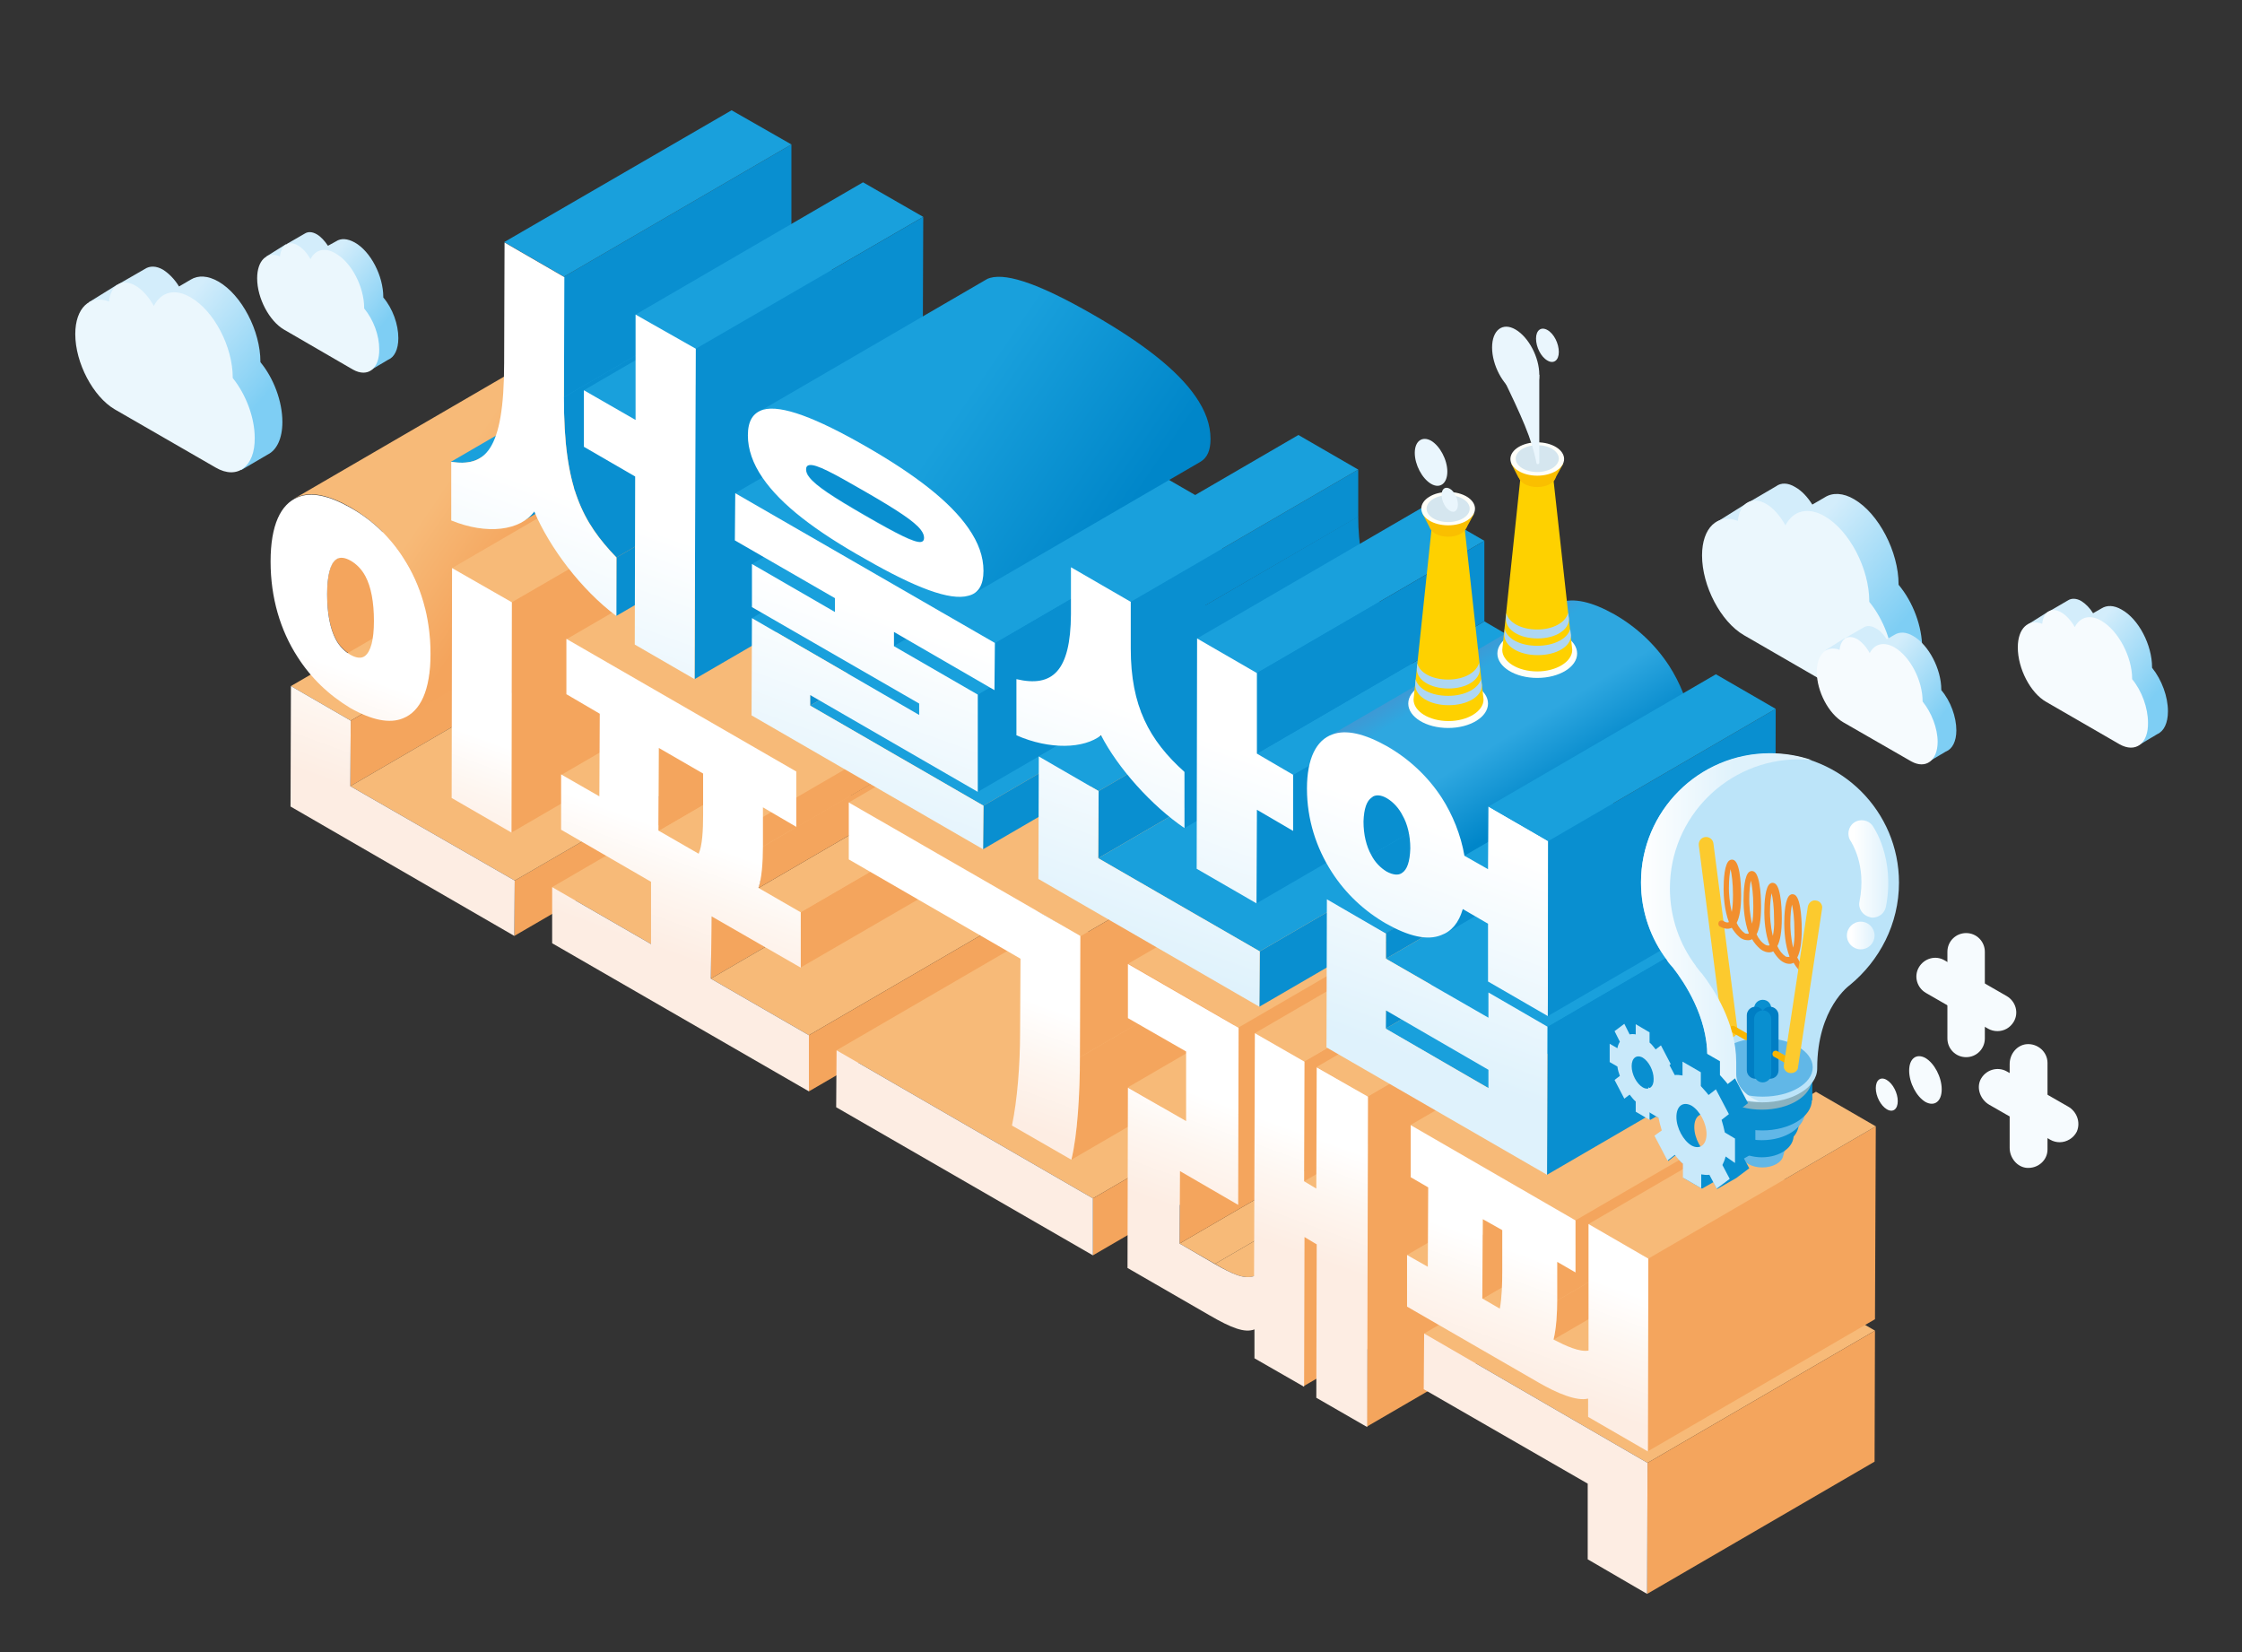 <?xml version="1.0" encoding="utf-8"?>
<!-- Generator: Adobe Illustrator 19.0.0, SVG Export Plug-In . SVG Version: 6.00 Build 0)  -->
<svg version="1.1" id="Layer_1" xmlns="http://www.w3.org/2000/svg" xmlns:xlink="http://www.w3.org/1999/xlink" x="0px" y="0px"
	 viewBox="0 0 551 406" style="enable-background:new 0 0 551 406;" xml:space="preserve">
<rect x="0" y="0" width="551" height="406" fill="#333333" stroke="none"/>
<style type="text/css">
	.st0{fill:url(#SVGID_1_);}
	.st1{fill:#EBF7FD;}
	.st2{fill:url(#SVGID_2_);}
	.st3{fill:url(#SVGID_3_);}
	.st4{fill:#F6FBFE;}
	.st5{fill:url(#SVGID_4_);}
	.st6{fill:url(#SVGID_5_);}
	.st7{fill:#F4A55D;}
	.st8{fill:#F7BA78;}
	.st9{fill:url(#SVGID_6_);}
	.st10{fill:url(#SVGID_7_);}
	.st11{fill:url(#SVGID_8_);}
	.st12{fill:url(#SVGID_9_);}
	.st13{fill:url(#SVGID_10_);}
	.st14{fill:url(#SVGID_11_);}
	.st15{fill:url(#SVGID_12_);}
	.st16{fill:url(#SVGID_13_);}
	.st17{fill:url(#SVGID_14_);}
	.st18{fill:url(#SVGID_15_);}
	.st19{fill:#19A0DC;}
	.st20{fill:#098FD0;}
	.st21{fill:url(#SVGID_16_);}
	.st22{fill:url(#SVGID_17_);}
	.st23{fill:url(#SVGID_18_);}
	.st24{fill:url(#SVGID_19_);}
	.st25{fill:url(#SVGID_20_);}
	.st26{fill:url(#SVGID_21_);}
	.st27{fill:url(#SVGID_22_);}
	.st28{fill:url(#SVGID_23_);}
	.st29{fill:url(#SVGID_24_);}
	.st30{fill:url(#SVGID_25_);}
	.st31{fill:url(#SVGID_26_);}
	.st32{fill:#61B7E7;}
	.st33{fill:#8AB2C0;}
	.st34{fill:#FCCA2E;}
	.st35{fill:#BCE4F9;}
	.st36{fill:none;}
	.st37{fill:#F28F2E;}
	.st38{fill:#F8B500;}
	.st39{fill:#007EC4;}
	.st40{fill:url(#SVGID_27_);}
	.st41{fill:url(#SVGID_28_);}
	.st42{fill:url(#SVGID_29_);}
	.st43{fill:#C9E9FA;}
	.st44{fill:#FFFFF9;}
	.st45{fill:#FED100;}
	.st46{fill:#AED7F3;}
	.st47{fill:#FABF00;}
	.st48{fill:#D5E6EF;}
	.st49{fill:#EAF6FD;}
</style>
<g>
	<g>
		<g>
			<linearGradient id="SVGID_1_" gradientUnits="userSpaceOnUse" x1="35.129" y1="75.001" x2="71.211" y2="106.131">
				<stop  offset="0.153" style="stop-color:#D3EDFB"/>
				<stop  offset="0.784" style="stop-color:#7ECEF4"/>
			</linearGradient>
			<path class="st0" d="M69.4,103.7c0-5-2.1-10.7-5.4-14.7v-0.1c0-7.6-4.6-16.4-10.3-19.7c-2.6-1.5-5-1.6-6.8-0.5l0,0L44,70.4
				c-1.1-1.8-2.5-3.2-3.9-4.1c-1.7-1-3.3-1-4.5-0.2l0,0L29,69.9l0.2,0.2c-0.1,0-0.2,0.1-0.3,0.1l0-0.3l-7.1,4.4l2.4,2.5l1.2-0.6
				c-0.1,0.6-0.1,1.2-0.1,1.8c0,7.1,4.3,15.4,9.7,18.5L59.7,111c0.1,0.1,0.3,0.1,0.4,0.2l-1.3,0.6l0.5,3.7l6.5-3.8l0,0
				C68,110.6,69.4,107.8,69.4,103.7z"/>
			<path class="st1" d="M53,114.9l-24.8-14.3c-5.3-3.1-9.7-11.4-9.7-18.5c0-6.4,3.6-9.8,8.3-8c0.4-4.1,3.2-5.8,6.5-3.9
				c1.7,1,3.3,2.8,4.5,5c1.8-3.5,5.2-4.4,9.1-2.1c5.7,3.3,10.3,12.1,10.3,19.7v0.1c3.3,4.1,5.4,9.8,5.4,14.7
				C62.7,114.7,58.3,118,53,114.9"/>
		</g>
		<g>
			<linearGradient id="SVGID_2_" gradientUnits="userSpaceOnUse" x1="74.549" y1="63.567" x2="99.135" y2="84.778">
				<stop  offset="0.153" style="stop-color:#D3EDFB"/>
				<stop  offset="0.784" style="stop-color:#7ECEF4"/>
			</linearGradient>
			<path class="st2" d="M97.9,83.1c0-3.4-1.4-7.3-3.7-10V73c0-5.2-3.1-11.2-7-13.4c-1.8-1-3.4-1.1-4.6-0.3l0,0l-2,1.1
				c-0.8-1.2-1.7-2.2-2.7-2.8c-1.2-0.7-2.2-0.7-3-0.2l0,0l-4.5,2.6l0.1,0.1c-0.1,0-0.1,0.1-0.2,0.1l0-0.2l-4.8,3l1.6,1.7l0.8-0.4
				c0,0.4-0.1,0.8-0.1,1.3c0,4.8,3,10.5,6.6,12.6l16.9,9.8c0.1,0.1,0.2,0.1,0.3,0.1l-0.9,0.4l0.3,2.5l4.4-2.6l0,0
				C96.9,87.8,97.9,85.9,97.9,83.1z"/>
			<path class="st1" d="M86.7,90.8L69.8,81c-3.6-2.1-6.6-7.7-6.6-12.6c0-4.4,2.4-6.7,5.6-5.4c0.3-2.8,2.2-4,4.4-2.7
				c1.2,0.7,2.3,1.9,3.1,3.4c1.2-2.4,3.6-3,6.2-1.4c3.9,2.2,7,8.2,7,13.4v0.1c2.3,2.8,3.7,6.6,3.7,10C93.3,90.6,90.4,92.9,86.7,90.8
				"/>
		</g>
	</g>
	<g>
		<g>
			<linearGradient id="SVGID_3_" gradientUnits="userSpaceOnUse" x1="508.001" y1="153.988" x2="534.133" y2="176.533">
				<stop  offset="0.153" style="stop-color:#D3EDFB"/>
				<stop  offset="0.794" style="stop-color:#7ECEF4"/>
			</linearGradient>
			<path class="st3" d="M532.8,174.8c0-3.6-1.5-7.7-3.9-10.7V164c0-5.5-3.3-11.9-7.5-14.2c-1.9-1.1-3.6-1.1-4.9-0.3l0,0l-2.1,1.2
				c-0.8-1.3-1.8-2.3-2.9-3c-1.2-0.7-2.4-0.7-3.2-0.2l0,0l-4.8,2.8l0.1,0.1c-0.1,0-0.2,0.1-0.2,0.1l0-0.2l-5.1,3.2l1.8,1.8l0.9-0.4
				c-0.1,0.4-0.1,0.9-0.1,1.3c0,5.1,3.1,11.2,7,13.4l18,10.4c0.1,0.1,0.2,0.1,0.3,0.1l-1,0.5l0.3,2.6l4.7-2.8l0,0
				C531.8,179.7,532.8,177.7,532.8,174.8z"/>
			<path class="st4" d="M520.9,182.9l-18-10.4c-3.9-2.2-7-8.2-7-13.4c0-4.7,2.6-7.1,6-5.8c0.3-3,2.3-4.2,4.7-2.8
				c1.2,0.7,2.4,2,3.3,3.6c1.3-2.5,3.8-3.2,6.6-1.5c4.1,2.4,7.5,8.8,7.5,14.2v0.1c2.4,2.9,3.9,7.1,3.9,10.7
				C528,182.8,524.8,185.1,520.9,182.9"/>
		</g>
		<g>
			<linearGradient id="SVGID_4_" gradientUnits="userSpaceOnUse" x1="435.969" y1="128.916" x2="474.262" y2="161.952">
				<stop  offset="0.153" style="stop-color:#D3EDFB"/>
				<stop  offset="0.784" style="stop-color:#7ECEF4"/>
			</linearGradient>
			<path class="st5" d="M472.4,159.3c0-5.3-2.2-11.3-5.8-15.6v-0.1c0-8-4.9-17.4-10.9-20.9c-2.7-1.6-5.3-1.7-7.2-0.5l0,0l-3.1,1.8
				c-1.2-1.9-2.6-3.4-4.2-4.3c-1.8-1.1-3.5-1.1-4.7-0.2l0,0l-7,4.1l0.2,0.2c-0.1,0-0.2,0.1-0.3,0.1l0-0.3l-7.5,4.7l2.6,2.7l1.3-0.6
				c-0.1,0.6-0.1,1.3-0.1,1.9c0,7.5,4.6,16.3,10.3,19.6l26.3,15.2c0.1,0.1,0.3,0.1,0.4,0.2l-1.4,0.7l0.5,3.9l6.9-4.1l0,0
				C470.8,166.7,472.4,163.7,472.4,159.3z"/>
			<path class="st1" d="M454.9,171.3l-26.3-15.2c-5.7-3.3-10.3-12.1-10.3-19.6c0-6.8,3.8-10.4,8.8-8.5c0.4-4.3,3.4-6.2,6.9-4.2
				c1.8,1,3.5,3,4.8,5.3c1.9-3.7,5.6-4.6,9.7-2.2c6,3.5,10.9,12.8,10.9,20.9v0.1c3.5,4.3,5.8,10.3,5.8,15.6
				C465.2,171.1,460.6,174.6,454.9,171.3"/>
		</g>
		<g>
			<linearGradient id="SVGID_5_" gradientUnits="userSpaceOnUse" x1="457.716" y1="160.238" x2="481.957" y2="181.151">
				<stop  offset="0.153" style="stop-color:#D3EDFB"/>
				<stop  offset="0.784" style="stop-color:#7ECEF4"/>
			</linearGradient>
			<path class="st6" d="M480.8,179.5c0-3.3-1.4-7.2-3.7-9.9v-0.1c0-5.1-3.1-11-6.9-13.2c-1.7-1-3.3-1.1-4.6-0.3l0,0l-1.9,1.1
				c-0.8-1.2-1.7-2.2-2.7-2.7c-1.2-0.7-2.2-0.7-3-0.2l0,0l-4.5,2.6l0.1,0.1c-0.1,0-0.1,0.1-0.2,0.1l0-0.2l-4.8,3l1.6,1.7l0.8-0.4
				c0,0.4-0.1,0.8-0.1,1.2c0,4.8,2.9,10.3,6.5,12.4l16.7,9.6c0.1,0.1,0.2,0.1,0.3,0.1l-0.9,0.4l0.3,2.5l4.4-2.6l0,0
				C479.8,184.1,480.8,182.2,480.8,179.5z"/>
			<path class="st4" d="M469.7,187.1l-16.7-9.6c-3.6-2.1-6.5-7.6-6.5-12.4c0-4.3,2.4-6.6,5.6-5.4c0.3-2.8,2.1-3.9,4.4-2.6
				c1.1,0.7,2.2,1.9,3,3.4c1.2-2.3,3.5-2.9,6.1-1.4c3.8,2.2,6.9,8.1,6.9,13.2v0.1c2.2,2.7,3.7,6.6,3.7,9.9
				C476.2,186.9,473.3,189.1,469.7,187.1"/>
		</g>
	</g>
	<g>
		<g>
			<g>
				<g>
					<path class="st7" d="M145.4,128.8l-55.9,32.5c-0.9,0.5-2.1,0.3-3.4-0.5c-1.4-0.8-2.7-2.1-3.6-3.8c-1.4-2.7-2.1-6.4-2.1-11.1
						c0-4.6,0.8-7.5,2.2-8.5l55.9-32.5c-1.4,1-2.2,3.9-2.2,8.5c0,4.7,0.7,8.4,2.1,11.1c0.9,1.7,2.2,3,3.6,3.8
						C143.3,129,144.5,129.3,145.4,128.8z"/>
					<path class="st8" d="M381.7,329.1l55.9-32.5c3.1,1.6,6.4,3.1,8.6,2.7l-55.9,32.5C388.1,332.2,384.9,330.8,381.7,329.1z"/>
					<g>
						<polygon class="st8" points="71.5,168.6 127.4,136.1 142.1,144.6 86.2,177.1 						"/>
						<polygon class="st7" points="86.2,177.1 142.1,144.6 142,160.7 86.1,193.2 						"/>
						<polygon class="st7" points="126.5,216.4 182.4,184 182.3,197.5 126.4,230 						"/>
						<polygon class="st8" points="86.1,193.2 142,160.7 182.4,184 126.5,216.4 						"/>
						<linearGradient id="SVGID_6_" gradientUnits="userSpaceOnUse" x1="81.319" y1="107.195" x2="126.689" y2="137.78">
							<stop  offset="0.546" style="stop-color:#F7BA78"/>
							<stop  offset="1" style="stop-color:#F4A45C"/>
						</linearGradient>
						<path class="st9" d="M72.2,122.6l55.9-32.5c0.3-0.2,0.6-0.3,1-0.5c3.3-1.4,7.7-0.4,13,2.6c5.3,3,9.7,7.2,13,12.4
							c4.2,6.5,6.6,14.5,6.6,23.5c0,8.2-2.1,13.2-5.7,15.3l-55.9,32.5c3.6-2.1,5.7-7.1,5.7-15.3c0-9-2.4-17-6.6-23.5
							c-3.3-5.1-7.7-9.3-13-12.4c-5.3-3-9.7-4-13-2.6C72.9,122.3,72.6,122.4,72.2,122.6z"/>
						<polygon class="st7" points="125.8,148 181.7,115.6 181.6,172.1 125.7,204.6 						"/>
						<polygon class="st8" points="111.1,139.6 167,107.1 181.7,115.6 125.8,148 						"/>
						<polygon class="st8" points="135.7,218 191.6,185.5 215.9,199.5 160,232 						"/>
						<polygon class="st8" points="138,190.4 193.9,157.9 203.2,163.3 147.3,195.8 						"/>
						<polygon class="st7" points="174.8,225.2 230.7,192.7 230.6,208 174.7,240.5 						"/>
						<polygon class="st8" points="174.7,240.5 230.6,208 254.7,221.9 198.8,254.4 						"/>
						<polygon class="st7" points="198.8,254.4 254.7,221.9 254.7,235.7 198.8,268.2 						"/>
						<polygon class="st7" points="162,183.9 217.9,151.4 217.8,171.7 161.9,204.2 						"/>
						<polygon class="st8" points="186.3,218.3 242.2,185.8 252.6,191.8 196.7,224.3 						"/>
						<polygon class="st7" points="196.7,224.3 252.6,191.8 252.6,205.4 196.7,237.8 						"/>
						<path class="st7" d="M187.4,208.1l55.9-32.5c0,4-0.3,7.9-1.1,10.2l-55.9,32.5C187.1,216.1,187.4,212.1,187.4,208.1z"/>
						<polygon class="st7" points="187.4,198.6 243.3,166.1 243.3,175.6 187.4,208.1 						"/>
						<polygon class="st7" points="195.7,189.8 251.6,157.3 251.6,170.8 195.7,203.3 						"/>
						<polygon class="st8" points="139.2,157.1 195.1,124.6 251.6,157.3 195.7,189.8 						"/>
						<polygon class="st8" points="205.6,258.1 261.5,225.6 324.5,262 268.6,294.5 						"/>
						<polygon class="st7" points="268.6,294.5 324.5,262 324.5,276 268.6,308.5 						"/>
						<path class="st7" d="M265.4,259.8l55.9-32.5c0,9-0.6,19.1-2.1,25.2l-55.9,32.5C264.8,279,265.4,268.8,265.4,259.8z"/>
						<polygon class="st8" points="208.6,197.2 264.5,164.7 321.4,197.6 265.5,230.1 						"/>
						<polygon class="st7" points="265.5,230.1 321.4,197.6 321.3,227.4 265.4,259.8 						"/>
						<polygon class="st8" points="289.9,305.6 345.8,273.1 354.5,278.1 298.6,310.6 						"/>
						<polygon class="st7" points="290,287.8 345.9,255.3 345.8,273.1 289.9,305.6 						"/>
						<path class="st8" d="M298.6,310.6l55.9-32.5c4.5,2.6,7.3,3.8,9.7,3l-55.9,32.5C305.8,314.4,303,313.2,298.6,310.6z"/>
						<polygon class="st8" points="277.2,267.2 333.1,234.7 347.3,243 291.4,275.5 						"/>
						<polygon class="st7" points="320.4,303.9 376.3,271.4 376.2,308.2 320.3,340.7 						"/>
						<polygon class="st8" points="320.5,290.3 376.4,257.8 379.4,259.5 323.5,292 						"/>
						<polygon class="st8" points="277.3,236.8 333.2,204.4 360.3,220 304.4,252.5 						"/>
						<polygon class="st7" points="304.4,252.5 360.3,220 360.2,263.6 304.3,296.1 						"/>
						<polygon class="st8" points="308.4,253.9 364.3,221.4 376.5,228.4 320.6,260.9 						"/>
						<polygon class="st7" points="320.6,260.9 376.5,228.4 376.4,257.8 320.5,290.3 						"/>
						<polygon class="st8" points="323.6,262.2 379.5,229.7 392.1,237 336.2,269.5 						"/>
						<polygon class="st7" points="336.2,269.5 392.1,237 391.8,318.1 335.9,350.6 						"/>
						<polygon class="st8" points="350,327.7 405.9,295.2 460.8,327 404.9,359.5 						"/>
						<polygon class="st7" points="404.9,359.5 460.8,327 460.7,359.2 404.8,391.7 						"/>
						<polygon class="st8" points="345.8,308.4 401.7,275.9 406.8,278.8 350.9,311.3 						"/>
						<polygon class="st8" points="364.4,319.1 420.3,286.7 424.7,289.1 368.7,321.6 						"/>
						<polygon class="st7" points="364.5,299.6 420.4,267.1 420.3,286.7 364.4,319.1 						"/>
						<path class="st7" d="M382.7,319.6l55.9-32.5c0,3.1-0.2,6.8-0.9,9.6l-55.9,32.5C382.4,326.4,382.7,322.6,382.7,319.6z"/>
						<polygon class="st7" points="382.7,310.1 438.6,277.6 438.6,287.1 382.7,319.6 						"/>
						<polygon class="st7" points="387.2,299.9 443.1,267.4 443,280.2 387.1,312.7 						"/>
						<polygon class="st8" points="346.6,276.5 402.5,244 443.1,267.4 387.2,299.9 						"/>
						<polygon class="st7" points="405.1,309.3 461,276.8 460.8,324.2 404.9,356.7 						"/>
						<polygon class="st8" points="390.4,300.8 446.3,268.3 461,276.8 405.1,309.3 						"/>
					</g>
					<polygon class="st8" points="161.9,204.2 217.8,171.7 227.7,177.4 171.8,209.9 					"/>
				</g>
				<g>
					<linearGradient id="SVGID_7_" gradientUnits="userSpaceOnUse" x1="126.785" y1="122.806" x2="98.022" y2="201.833">
						<stop  offset="0.584" style="stop-color:#FFFFFF"/>
						<stop  offset="0.761" style="stop-color:#FEF6F0"/>
						<stop  offset="0.962" style="stop-color:#FDEDE3"/>
					</linearGradient>
					<polygon class="st10" points="86.1,193.2 126.5,216.4 126.4,230 71.4,198.2 71.5,168.6 86.2,177.1 					"/>
					<linearGradient id="SVGID_8_" gradientUnits="userSpaceOnUse" x1="95.112" y1="124.7" x2="71.122" y2="190.612">
						<stop  offset="0.584" style="stop-color:#FFFFFF"/>
						<stop  offset="0.761" style="stop-color:#FEF6F0"/>
						<stop  offset="0.962" style="stop-color:#FDEDE3"/>
					</linearGradient>
					<path class="st11" d="M73.1,161.4c-4.2-6.5-6.6-14.5-6.6-23.4c0-9,2.5-14.1,6.7-15.8c3.3-1.4,7.7-0.4,13,2.6
						c5.3,3,9.7,7.2,13,12.4c4.2,6.5,6.6,14.5,6.6,23.5c0,9-2.5,14.1-6.7,15.8c-3.3,1.4-7.7,0.5-13-2.5
						C80.8,170.8,76.4,166.6,73.1,161.4z M82.6,137.5c-1.4,1-2.2,3.9-2.2,8.5c0,4.7,0.7,8.4,2.1,11.1c0.9,1.7,2.2,3,3.6,3.8
						c1.4,0.8,2.7,1,3.6,0.3c1.4-1.1,2.2-3.9,2.2-8.6c0-4.6-0.7-8.4-2.1-11c-0.9-1.7-2.2-3-3.6-3.8C84.8,137,83.5,136.8,82.6,137.5"
						/>
					<linearGradient id="SVGID_9_" gradientUnits="userSpaceOnUse" x1="129.711" y1="141.002" x2="105.336" y2="207.972">
						<stop  offset="0.584" style="stop-color:#FFFFFF"/>
						<stop  offset="0.761" style="stop-color:#FEF6F0"/>
						<stop  offset="0.962" style="stop-color:#FDEDE3"/>
					</linearGradient>
					<polygon class="st12" points="125.8,148 125.7,204.6 111,196.1 111.1,139.6 					"/>
					<linearGradient id="SVGID_10_" gradientUnits="userSpaceOnUse" x1="186.414" y1="164.769" x2="160.496" y2="235.98">
						<stop  offset="0.584" style="stop-color:#FFFFFF"/>
						<stop  offset="0.761" style="stop-color:#FEF6F0"/>
						<stop  offset="0.962" style="stop-color:#FDEDE3"/>
					</linearGradient>
					<path class="st13" d="M174.7,240.5l24.1,13.9l0,13.8l-63.1-36.4l0-13.8l24.3,14l0-15.3l-22.1-12.8l0-13.6l9.4,5.4l0.1-20.3
						l-8.2-4.8l0-13.6l56.5,32.6l0,13.6l-8.2-4.8l0,9.6c0,4-0.3,7.9-1.1,10.2l10.4,6l0,13.6l-21.9-12.6L174.7,240.5z M172.8,200.2
						l0-10.1l-10.9-6.3l-0.1,20.3l9.9,5.7C172.6,207.9,172.8,204,172.8,200.2"/>
					<linearGradient id="SVGID_11_" gradientUnits="userSpaceOnUse" x1="277.209" y1="173.022" x2="242.949" y2="267.151">
						<stop  offset="0.584" style="stop-color:#FFFFFF"/>
						<stop  offset="0.761" style="stop-color:#FEF6F0"/>
						<stop  offset="0.962" style="stop-color:#FDEDE3"/>
					</linearGradient>
					<polygon class="st14" points="205.6,258.1 268.6,294.5 268.6,308.5 205.5,272.1 					"/>
					<linearGradient id="SVGID_12_" gradientUnits="userSpaceOnUse" x1="251.984" y1="197.216" x2="225.514" y2="269.942">
						<stop  offset="0.584" style="stop-color:#FFFFFF"/>
						<stop  offset="0.761" style="stop-color:#FEF6F0"/>
						<stop  offset="0.962" style="stop-color:#FDEDE3"/>
					</linearGradient>
					<path class="st15" d="M250.7,253.8l0.1-18.2l-42.2-24.4l0-14l56.9,32.8l-0.1,29.8c0,9-0.6,19.1-2.1,25.2l-14.6-8.4
						C250,270.5,250.7,261.7,250.7,253.8z"/>
					<linearGradient id="SVGID_13_" gradientUnits="userSpaceOnUse" x1="328.26" y1="234.214" x2="302.464" y2="305.088">
						<stop  offset="0.584" style="stop-color:#FFFFFF"/>
						<stop  offset="0.761" style="stop-color:#FEF6F0"/>
						<stop  offset="0.962" style="stop-color:#FDEDE3"/>
					</linearGradient>
					<path class="st16" d="M336.2,269.5l-0.2,81.2l-12.5-7.2l0.1-37.7l-3-1.8l-0.1,36.8l-12.2-7l0-7.1c-2.4,0.9-5.6-0.3-11.1-3.5
						l-20.1-11.6l0.1-44.3l14.3,8.2l0-17.1l-14.3-8.2l0-13.3l27.2,15.7l-0.1,43.5l-14.3-8.3l-0.1,17.8l8.6,5c4.5,2.6,7.3,3.8,9.7,3
						l0.2-59.7l12.2,7l-0.1,29.4l3,1.8l0.1-29.8L336.2,269.5z"/>
					<linearGradient id="SVGID_14_" gradientUnits="userSpaceOnUse" x1="413.083" y1="261.721" x2="384.701" y2="339.699">
						<stop  offset="0.584" style="stop-color:#FFFFFF"/>
						<stop  offset="0.761" style="stop-color:#FEF6F0"/>
						<stop  offset="0.962" style="stop-color:#FDEDE3"/>
					</linearGradient>
					<polygon class="st17" points="349.9,341.4 350,327.7 404.9,359.5 404.8,391.7 390.2,383.2 390.2,364.6 					"/>
					<linearGradient id="SVGID_15_" gradientUnits="userSpaceOnUse" x1="394.303" y1="265.745" x2="367.075" y2="340.553">
						<stop  offset="0.584" style="stop-color:#FFFFFF"/>
						<stop  offset="0.761" style="stop-color:#FEF6F0"/>
						<stop  offset="0.962" style="stop-color:#FDEDE3"/>
					</linearGradient>
					<path class="st18" d="M390.4,300.8l14.7,8.5l-0.1,47.4l-14.7-8.5l0-4.5c-2.8,0.7-7.6-1.3-12.1-3.9l-32.4-18.7l0-12.7l5.1,2.9
						l0.1-19.5l-4.3-2.5l0-12.8l40.5,23.4l0,12.8l-4.5-2.6l0,9.5c0,3.1-0.2,6.8-0.9,9.6c3.1,1.6,6.4,3.1,8.6,2.7L390.4,300.8z
						 M369.2,312.3l0-10l-4.8-2.7l-0.1,19.5l4.3,2.5C369.1,318.9,369.2,315.5,369.2,312.3"/>
				</g>
			</g>
			<g>
				<path class="st19" d="M173.6,80.2l-55.9,32.5c-1.9,1.1-4.2,1.2-6.9,0.8L166.7,81C169.4,81.4,171.7,81.3,173.6,80.2z"/>
				<path class="st20" d="M184.2,95.7l-55.9,32.5c1.1-0.7,2.1-1.5,2.9-2.5l55.9-32.5C186.3,94.2,185.4,95.1,184.2,95.7z"/>
				<polygon class="st20" points="151.5,137 207.4,104.5 207.3,118.9 151.4,151.4 				"/>
				<path class="st20" d="M138.6,97.6l55.9-32.5c-0.1,22.3,4.6,30.8,12.9,39.4L151.5,137C143.2,128.3,138.5,119.8,138.6,97.6z"/>
				<polygon class="st19" points="143.5,95.9 199.4,63.4 212.1,70.7 156.2,103.2 				"/>
				<polygon class="st20" points="138.6,68 194.5,35.5 194.5,65.1 138.6,97.6 				"/>
				<polygon class="st19" points="123.9,59.5 179.8,27.1 194.5,35.5 138.6,68 				"/>
				<polygon class="st19" points="156.2,77.3 212.1,44.8 226.9,53.3 171,85.7 				"/>
				<polygon class="st20" points="171,85.7 226.9,53.3 226.6,134.4 170.7,166.9 				"/>
				<polygon class="st20" points="199.1,170.8 255,138.3 255,140.9 199.1,173.4 				"/>
				<polygon class="st19" points="199.1,173.4 255,140.9 297.6,165.5 241.7,198 				"/>
				<polygon class="st19" points="184.8,151.9 240.7,119.4 281.8,143.2 225.9,175.7 				"/>
				<polygon class="st19" points="184.8,138.6 240.7,106.1 261.1,117.9 205.2,150.4 				"/>
				<polygon class="st20" points="241.7,198 297.6,165.5 297.5,176.2 241.6,208.7 				"/>
				<polygon class="st20" points="219.7,155.3 275.6,122.9 275.6,126.3 219.7,158.8 				"/>
				<polygon class="st19" points="219.7,158.8 275.6,126.3 296.2,138.2 240.3,170.7 				"/>
				<polygon class="st20" points="240.3,170.7 296.2,138.2 296.2,162.1 240.3,194.6 				"/>
				<polygon class="st20" points="244.5,158 300.4,125.5 300.3,137.1 244.4,169.6 				"/>
				<polygon class="st19" points="180.7,121.2 236.6,88.7 300.4,125.5 244.5,158 				"/>
				<path class="st20" d="M198.5,114.4l55.9-32.5c-0.3,0.2-0.4,0.5-0.4,0.9c0,0.5,0.2,1.2,0.8,1.9c1.6,2.1,5.9,4.9,13.7,9.4
					s12.1,6.7,13.7,6.5c0.2,0,0.3-0.1,0.4-0.1L226.8,133c-0.1,0.1-0.2,0.1-0.4,0.1c-1.6,0.2-5.9-2-13.7-6.5s-12.1-7.2-13.7-9.4
					c-0.6-0.8-0.8-1.4-0.8-1.9C198.1,114.9,198.2,114.6,198.5,114.4z"/>
				<linearGradient id="SVGID_16_" gradientUnits="userSpaceOnUse" x1="203.252" y1="76.909" x2="295.162" y2="139.575">
					<stop  offset="0.357" style="stop-color:#19A0DC"/>
					<stop  offset="0.796" style="stop-color:#0086C9"/>
				</linearGradient>
				<path class="st21" d="M186.3,101.3l55.9-32.5c0.3-0.2,0.7-0.4,1.1-0.5c4.5-1.3,13.1,2,25.3,9c12.2,7,20.7,13.6,25.2,20.1
					c2.5,3.6,3.7,7,3.7,10.5c0,2.8-0.8,4.6-2.5,5.6l-55.9,32.5c1.7-1,2.4-2.8,2.5-5.6c0-3.5-1.2-6.9-3.7-10.5
					c-4.5-6.5-13-13.1-25.2-20.1c-12.2-7-20.7-10.3-25.3-9C187,100.9,186.6,101.1,186.3,101.3z"/>
				<polygon class="st19" points="255.3,185.9 311.2,153.4 325.9,161.9 270,194.4 				"/>
				<polygon class="st20" points="270,194.4 325.9,161.9 325.8,178.4 269.9,210.9 				"/>
				<path class="st20" d="M314,133.9l-55.9,32.5c-2.1,1.2-4.9,1.3-8.3,0.5l55.9-32.5C309.1,135.2,311.9,135.1,314,133.9z"/>
				<path d="M325.5,148.9l-55.9,32.5c0.4-0.2,0.7-0.4,1-0.7l55.9-32.5C326.2,148.5,325.8,148.7,325.5,148.9z"/>
				<polygon class="st20" points="309.6,233.8 365.5,201.3 365.4,214.9 309.5,247.4 				"/>
				<polygon class="st19" points="269.9,210.9 325.8,178.4 365.5,201.3 309.6,233.8 				"/>
				<polygon class="st20" points="291.1,189.7 347,157.2 347,171.1 291.1,203.5 				"/>
				<path class="st20" d="M277.9,159.4l55.9-32.5c0,14.1,4.5,22.5,13.2,30.3l-55.9,32.5C282.3,181.9,277.8,173.5,277.9,159.4z"/>
				<polygon class="st20" points="277.9,147.9 333.8,115.4 333.8,127 277.9,159.4 				"/>
				<polygon class="st19" points="263.2,139.4 319.1,106.9 333.8,115.4 277.9,147.9 				"/>
				<polygon class="st20" points="308.9,199 364.8,166.6 364.7,189.5 308.8,222 				"/>
				<polygon class="st20" points="317.8,190.4 373.7,157.9 373.7,171.7 317.8,204.2 				"/>
				<polygon class="st19" points="308.9,185.2 364.8,152.7 373.7,157.9 317.8,190.4 				"/>
				<polygon class="st19" points="294.2,156.9 350.1,124.4 364.8,132.9 308.9,165.4 				"/>
				<polygon class="st20" points="308.9,165.4 364.8,132.9 364.8,152.7 308.9,185.2 				"/>
				<polygon class="st20" points="340.6,248.3 396.5,215.8 396.4,220.3 340.5,252.8 				"/>
				<polygon class="st19" points="326.1,221 382,188.5 396.5,196.9 340.6,229.3 				"/>
				<polygon class="st20" points="340.6,229.3 396.5,196.9 396.5,203.1 340.6,235.6 				"/>
				<polygon class="st19" points="340.5,252.8 396.4,220.3 421.7,234.9 365.8,267.4 				"/>
				<polygon class="st19" points="340.6,235.6 396.5,203.1 421.7,217.7 365.8,250.1 				"/>
				<polygon class="st20" points="380.3,252.3 436.2,219.8 436.1,256.2 380.2,288.7 				"/>
				<polygon class="st19" points="365.9,243.9 421.8,211.4 436.2,219.8 380.3,252.3 				"/>
				<path class="st20" d="M400.2,182.2l-55.9,32.5c-0.9,0.5-2.2,0.3-3.5-0.5c-1.5-0.9-2.9-2.3-3.8-4.1l55.9-32.5
					c0.9,1.8,2.3,3.2,3.8,4.1C398,182.4,399.3,182.7,400.2,182.2z"/>
				<path class="st20" d="M337.1,196l55.9-32.5c-1.2,0.8-1.9,2.7-2,5.9c0,3.2,0.7,6.1,1.9,8.2L337,210.1c-1.2-2.1-1.9-5-1.9-8.2
					C335.1,198.7,335.9,196.8,337.1,196z"/>
				<path d="M337.4,195.8l55.9-32.5c-0.1,0.1-0.2,0.1-0.3,0.2L337.1,196C337.2,195.9,337.3,195.9,337.4,195.8z"/>
				<path class="st20" d="M411.3,196.8l-55.9,32.5c1.9-1.1,3.3-3,4.1-5.8l55.9-32.5C414.6,193.8,413.2,195.7,411.3,196.8z"/>
				<linearGradient id="SVGID_17_" gradientUnits="userSpaceOnUse" x1="356.877" y1="153.726" x2="382.43" y2="195.431">
					<stop  offset="6.200936e-002" style="stop-color:#4C8DCB"/>
					<stop  offset="0.266" style="stop-color:#2EA7E0"/>
					<stop  offset="0.619" style="stop-color:#2EA7E0"/>
					<stop  offset="1" style="stop-color:#0086C9"/>
				</linearGradient>
				<path class="st22" d="M326.3,181.1l55.9-32.5c0.4-0.2,0.7-0.4,1.1-0.5c3.4-1.3,8-0.2,13.5,2.9c5.4,3.1,10,7.4,13.4,12.6
					c2.7,4.2,4.7,9.1,5.6,14.3l-55.9,32.5c-0.9-5.1-2.9-10-5.6-14.3c-3.4-5.2-8-9.5-13.4-12.6c-5.4-3.1-10-4.2-13.5-2.9
					C327,180.7,326.7,180.9,326.3,181.1z"/>
				<polygon class="st19" points="359.9,210.3 415.8,177.8 421.6,181.2 365.7,213.7 				"/>
				<g>
					<linearGradient id="SVGID_18_" gradientUnits="userSpaceOnUse" x1="157.59" y1="50.769" x2="113.313" y2="172.418">
						<stop  offset="0.566" style="stop-color:#FFFFFF"/>
						<stop  offset="1" style="stop-color:#DFF2FC"/>
					</linearGradient>
					<path class="st23" d="M138.6,97.6c-0.1,22.3,4.6,30.8,12.9,39.4l0,14.4c-8.7-6.5-16.4-16.8-20.2-25.7
						c-3.4,4.7-11.6,5.8-20.4,2.2l0-14.4c8.1,1.2,13-2.2,13-24.4l0.1-29.5l14.7,8.5L138.6,97.6z"/>
					<linearGradient id="SVGID_19_" gradientUnits="userSpaceOnUse" x1="182.949" y1="60.479" x2="138.773" y2="181.852">
						<stop  offset="0.566" style="stop-color:#FFFFFF"/>
						<stop  offset="1" style="stop-color:#DFF2FC"/>
					</linearGradient>
					<polygon class="st24" points="156.2,77.3 171,85.7 170.7,166.9 156,158.4 156.1,117.1 143.5,109.8 143.5,95.9 156.2,103.2 
											"/>
					<linearGradient id="SVGID_20_" gradientUnits="userSpaceOnUse" x1="241.564" y1="81.415" x2="196.917" y2="204.082">
						<stop  offset="0.566" style="stop-color:#FFFFFF"/>
						<stop  offset="1" style="stop-color:#DFF2FC"/>
					</linearGradient>
					<polygon class="st25" points="244.4,169.6 219.7,155.3 219.7,158.8 240.3,170.7 240.3,194.6 199.1,170.8 199.1,173.4 
						241.7,198 241.6,208.7 184.7,175.8 184.8,151.9 225.9,175.7 225.9,172.9 184.8,149.2 184.8,138.6 205.2,150.4 205.2,147 
						180.6,132.8 180.7,121.2 244.5,158 					"/>
					<linearGradient id="SVGID_21_" gradientUnits="userSpaceOnUse" x1="229.496" y1="77.57" x2="184.833" y2="200.28">
						<stop  offset="0.566" style="stop-color:#FFFFFF"/>
						<stop  offset="1" style="stop-color:#DFF2FC"/>
					</linearGradient>
					<path class="st26" d="M187.4,117.4c-2.4-3.5-3.6-7-3.6-10.4c0-3.5,1.2-5.5,3.7-6.3c4.5-1.3,13.1,2,25.3,9
						c12.2,7,20.7,13.6,25.2,20.1c2.5,3.6,3.7,7,3.7,10.5c0,3.4-1.2,5.5-3.7,6.1c-4.5,1.3-13.1-2-25.3-9
						C200.4,130.5,191.9,124,187.4,117.4z M198.9,114.3c-0.6,0.1-0.8,0.5-0.8,1.1c0,0.5,0.2,1.2,0.8,1.9c1.6,2.1,5.9,4.9,13.7,9.4
						s12.1,6.7,13.7,6.5c0.6-0.1,0.8-0.5,0.8-1c0-0.6-0.2-1.2-0.8-2c-1.6-2.1-5.9-4.9-13.7-9.4S200.6,114,198.9,114.3"/>
					<linearGradient id="SVGID_22_" gradientUnits="userSpaceOnUse" x1="321.064" y1="110.394" x2="276.187" y2="233.692">
						<stop  offset="0.566" style="stop-color:#FFFFFF"/>
						<stop  offset="1" style="stop-color:#DFF2FC"/>
					</linearGradient>
					<polygon class="st27" points="270,194.4 269.9,210.9 309.6,233.8 309.5,247.4 255.2,216 255.3,185.9 					"/>
					<linearGradient id="SVGID_23_" gradientUnits="userSpaceOnUse" x1="299.906" y1="104.242" x2="255.519" y2="226.196">
						<stop  offset="0.566" style="stop-color:#FFFFFF"/>
						<stop  offset="1" style="stop-color:#DFF2FC"/>
					</linearGradient>
					<path class="st28" d="M270.6,180.7c-4.2,3.3-12.6,3.6-20.8,0l0-13.8c8.9,2.1,13.3-2,13.4-15.9l0-11.6l14.7,8.5l0,11.5
						c0,14.1,4.5,22.5,13.2,30.3l0,13.8C283,198,274.7,188.7,270.6,180.7z"/>
					<linearGradient id="SVGID_24_" gradientUnits="userSpaceOnUse" x1="329.627" y1="115.652" x2="285.407" y2="237.145">
						<stop  offset="0.566" style="stop-color:#FFFFFF"/>
						<stop  offset="1" style="stop-color:#DFF2FC"/>
					</linearGradient>
					<polygon class="st29" points="308.9,185.2 317.8,190.4 317.8,204.2 308.9,199 308.8,222 294.1,213.5 294.2,156.9 308.9,165.4 
											"/>
					<linearGradient id="SVGID_25_" gradientUnits="userSpaceOnUse" x1="395.505" y1="138.577" x2="350.737" y2="261.575">
						<stop  offset="0.566" style="stop-color:#FFFFFF"/>
						<stop  offset="1" style="stop-color:#DFF2FC"/>
					</linearGradient>
					<path class="st30" d="M365.8,250.1l0-6.2l14.5,8.4l-0.1,36.4L326,257.4l0.1-36.4l14.5,8.4l0,6.2L365.8,250.1z M365.8,267.4
						l0-4.5l-25.2-14.6l0,4.5L365.8,267.4"/>
					<linearGradient id="SVGID_26_" gradientUnits="userSpaceOnUse" x1="381.69" y1="134.627" x2="337.1" y2="257.138">
						<stop  offset="0.566" style="stop-color:#FFFFFF"/>
						<stop  offset="1" style="stop-color:#DFF2FC"/>
					</linearGradient>
					<path class="st31" d="M365.8,198.2l14.7,8.5l-0.1,43l-14.7-8.5l0-14.2l-6.2-3.6c-1,3.4-2.8,5.5-5.3,6.4
						c-3.4,1.4-8,0.3-13.5-2.8c-5.4-3.1-10-7.4-13.4-12.7c-3.8-5.9-6.1-12.9-6.1-20.5c0-7.4,2.3-11.9,6.2-13.3
						c3.4-1.3,8-0.2,13.5,2.9c5.4,3.1,10,7.4,13.4,12.6c2.7,4.2,4.7,9.1,5.6,14.3l5.8,3.3L365.8,198.2z M344.6,214.5
						c1.2-0.8,1.9-2.7,2-6c0-3.2-0.7-6-1.9-8.1c-0.9-1.8-2.3-3.3-3.8-4.2c-1.5-0.9-2.9-1-3.8-0.2c-1.2,0.8-1.9,2.7-2,5.9
						c0,3.2,0.7,6.1,1.9,8.2c0.9,1.8,2.3,3.2,3.8,4.1C342.3,215,343.7,215.2,344.6,214.5"/>
				</g>
				<polygon class="st20" points="380.5,206.7 436.4,174.2 436.3,217.2 380.4,249.7 				"/>
				<polygon class="st19" points="365.8,198.2 421.7,165.7 436.4,174.2 380.5,206.7 				"/>
			</g>
			<g>
				<g>
					<g>
						<g>
							<path class="st4" d="M498.1,287c-2.4-0.2-4.2-2.5-4.2-4.9v-20.6c0-2.5,1.8-4.7,4.2-4.9c2.7-0.2,5.1,1.9,5.1,4.6v21.3
								C503.2,285.1,500.9,287.2,498.1,287z"/>
						</g>
						<g>
							<path class="st4" d="M506.2,280.7c-0.8,0-1.6-0.2-2.3-0.6l-15-8.6c-2.1-1.2-3.2-3.9-2.2-6.1c1.2-2.5,4.2-3.4,6.5-2.1l15,8.6
								c2.2,1.2,3.2,3.9,2.2,6.2C509.6,279.7,507.9,280.7,506.2,280.7z"/>
						</g>
					</g>
					<g>
						<g>
							<path class="st4" d="M483.2,259.8c-2.6,0-4.6-2.1-4.6-4.6v-21.3c0-2.6,2.1-4.6,4.6-4.6c2.6,0,4.6,2.1,4.6,4.6v21.3
								C487.8,257.7,485.8,259.8,483.2,259.8z"/>
						</g>
						<g>
							<path class="st4" d="M490.9,253.4c-0.8,0-1.6-0.2-2.3-0.6l-15.3-8.8c-2.2-1.3-3-4.1-1.7-6.3c1.3-2.2,4.1-3,6.3-1.7l15.3,8.8
								c2.2,1.3,3,4.1,1.7,6.3C494,252.6,492.5,253.4,490.9,253.4z"/>
						</g>
					</g>
					<g>
						<path class="st4" d="M461,267.4c0-2,1.2-2.9,2.7-2c1.5,0.9,2.7,3.2,2.7,5.2c0,2-1.2,2.9-2.7,2
							C462.2,271.7,461,269.4,461,267.4"/>
					</g>
					<g>
						<path class="st4" d="M469.2,263.1c0-3,1.8-4.3,4-3.1c2.2,1.3,4,4.7,4,7.7c0,3-1.8,4.3-4,3.1
							C471,269.5,469.2,266.1,469.2,263.1"/>
					</g>
				</g>
				<g>
					<g>
						<path class="st32" d="M440,277.7h-13.8l1.8,6.5h0c0.4,1.5,2.6,2.7,5.1,2.7c2.6,0,4.7-1.2,5.1-2.7h0L440,277.7z"/>
						<g>
							<g>
								<path class="st20" d="M433,284.4c-4.5,0-8-2.5-8-5.6c0-1,0.8-1.8,1.8-1.8c1,0,1.8,0.8,1.8,1.8c0,0.8,1.7,2,4.3,2
									c2.6,0,4.3-1.2,4.3-2c0-1,0.8-1.8,1.8-1.8c1,0,1.8,0.8,1.8,1.8C441,281.9,437.5,284.4,433,284.4z"/>
							</g>
						</g>
						<g>
							<g>
								<path class="st20" d="M433,282.4c-5.1,0-9.1-2.8-9.1-6.4c0-1.1,0.9-2.1,2.1-2.1s2.1,0.9,2.1,2.1c0,0.9,2,2.2,4.9,2.2
									c3,0,4.9-1.3,4.9-2.2c0-1.1,0.9-2.1,2.1-2.1c1.1,0,2.1,0.9,2.1,2.1C442.1,279.6,438.1,282.4,433,282.4z"/>
							</g>
						</g>
						<g>
							<g>
								<path class="st32" d="M433,280.2c-6,0-10.7-3.2-10.7-7.4c0-1.1,0.9-2.1,2.1-2.1s2.1,0.9,2.1,2.1c0,1.5,2.9,3.2,6.5,3.2
									c3.7,0,6.5-1.7,6.5-3.2c0-1.1,0.9-2.1,2.1-2.1c1.1,0,2.1,0.9,2.1,2.1C443.7,277,439,280.2,433,280.2z"/>
							</g>
						</g>
						<g>
							<g>
								<ellipse class="st20" cx="433.1" cy="270.3" rx="12.2" ry="7.5"/>
								<rect x="420.9" y="265.1" class="st20" width="24.5" height="5.3"/>
							</g>
							<ellipse class="st33" cx="433" cy="265.1" rx="12.3" ry="7.6"/>
						</g>
					</g>
					<path class="st34" d="M438.6,238.5C438.6,238.5,438.6,238.5,438.6,238.5C438.6,238.5,438.6,238.5,438.6,238.5
						C438.6,238.5,438.6,238.5,438.6,238.5z"/>
					<g>
						<path class="st35" d="M466.7,216.9c0-17.5-14.2-31.7-31.7-31.7c-17.5,0-31.7,14.2-31.7,31.7c0,7.2,2.4,13.8,6.4,19.1l0,0
							c0,0,0.1,0.1,0.1,0.2c0.4,0.6,0.9,1.1,1.4,1.7c2.8,3.6,8.4,12,8.4,21.7l0,2.8h0c0,0.1,0,0.1,0,0.2c0,4.6,6,8.3,13.5,8.3
							c7.4,0,13.5-3.7,13.5-8.3c0,0,0-0.1,0-0.1h0c0-14.8,8-20.4,8-20.4l0,0C461.9,236.1,466.7,227.1,466.7,216.9z"/>
						<ellipse class="st32" cx="433.2" cy="262.3" rx="12.3" ry="7.2"/>
					</g>
					<g>
						<g>
							<path class="st34" d="M425.2,255.1c-0.9,0-1.7-0.7-1.8-1.6l-5.9-45.8c-0.1-1,0.6-1.9,1.6-2c1-0.1,1.9,0.6,2,1.6L427,253
								c0.1,1-0.6,1.9-1.6,2C425.4,255.1,425.3,255.1,425.2,255.1z"/>
						</g>
						<g>
							<path class="st36" d="M435.1,224.1c0,1.1,0.1,3.5,0.7,5.8c0.2-1,0.3-2.4,0.3-4.3c0-2.9-0.3-5.1-0.6-6.3
								C435.3,220.3,435.1,221.9,435.1,224.1z"/>
							<path class="st36" d="M429.9,221.1c0,1.1,0.1,3.5,0.7,5.9c0.2-1,0.3-2.4,0.3-4.3c0-2.9-0.3-5.1-0.6-6.3
								C430.1,217.3,429.9,218.9,429.9,221.1z"/>
							<path class="st36" d="M440.1,227c0,1.1,0.1,3.5,0.7,5.9c0.2-1,0.3-2.4,0.3-4.3c0-2.9-0.3-5.1-0.6-6.3
								C440.2,223.2,440.1,224.8,440.1,227z"/>
							<path class="st36" d="M424.9,218.3c0,1.1,0.1,3.5,0.7,5.8c0.2-1,0.3-2.4,0.3-4.3c0-2.9-0.3-5.1-0.6-6.3
								C425.1,214.4,424.9,216,424.9,218.3z"/>
							<path class="st37" d="M444.1,238.1c-1.1-0.6-1.8-1.6-2.4-2.8c0.7-1.3,1.1-3.5,1.1-6.8c0-0.8,0-7.6-1.7-8.6
								c-0.4-0.2-0.8-0.2-1.1,0c-1.3,0.7-1.5,4.8-1.5,7.1c0,1.8,0.2,5.2,1.3,8.1c-0.2,0.1-0.5,0.1-0.9,0c-0.9-0.6-1.6-1.5-2.1-2.6
								c0.7-1.3,1.1-3.5,1.1-6.8c0-0.8,0-7.6-1.7-8.6c-0.4-0.2-0.8-0.2-1.1,0c-1.3,0.7-1.5,4.8-1.5,7.1c0,1.8,0.2,5.2,1.3,8.1
								c-0.2,0.1-0.6,0.1-1-0.1c-1-0.6-1.7-1.5-2.2-2.6c0.7-1.3,1.1-3.5,1.1-6.8c0-0.8,0-7.6-1.7-8.6c-0.4-0.2-0.8-0.2-1.1,0
								c-1.3,0.7-1.5,4.8-1.5,7.1c0,1.8,0.2,5.2,1.3,8.1c-0.2,0.1-0.5,0.1-0.9,0c-0.9-0.6-1.6-1.5-2.1-2.6c0.7-1.3,1.1-3.5,1.1-6.8
								c0-0.8,0-7.6-1.7-8.6c-0.3-0.2-0.8-0.2-1.1,0c-1.3,0.7-1.5,4.8-1.5,7.1c0,1.8,0.2,5.2,1.3,8.1c-0.3,0.2-0.8,0.1-1.4-0.3
								c-0.4-0.2-0.9-0.1-1.1,0.3c-0.2,0.4-0.1,0.9,0.3,1.1c1.1,0.6,2.1,0.7,2.9,0.3c0.5,0.8,1.1,1.6,1.8,2.2
								c0.7,0.7,1.6,0.8,1.6,0.8c0.6,0.1,1.1,0.1,1.6-0.2c0.5,0.9,1.2,1.7,2,2.4c0.5,0.4,1,0.6,1.3,0.7c0.7,0.2,1.3,0.2,1.9-0.1
								c0.5,0.8,1.1,1.6,1.8,2.2c0,0,0.7,0.6,1.6,0.8c0,0,0,0,0,0c0.6,0.1,1.1,0.1,1.6-0.2c0.7,1.2,1.6,2.3,2.8,3
								c0.1,0.1,0.3,0.1,0.4,0.1c0.3,0,0.6-0.1,0.7-0.4C444.6,238.8,444.5,238.3,444.1,238.1z M425.6,224.1
								c-0.6-2.4-0.7-4.8-0.7-5.8c0-2.3,0.2-3.8,0.4-4.7c0.3,1.2,0.6,3.4,0.6,6.3C425.9,221.8,425.8,223.1,425.6,224.1z M430.6,227
								c-0.6-2.4-0.7-4.8-0.7-5.9c0-2.3,0.2-3.8,0.4-4.7c0.3,1.2,0.6,3.4,0.6,6.3C430.9,224.6,430.8,226,430.6,227z M435.7,230
								c-0.6-2.4-0.7-4.8-0.7-5.8c0-2.2,0.2-3.8,0.4-4.7c0.3,1.2,0.6,3.4,0.6,6.3C436.1,227.6,435.9,229,435.7,230z M440.7,232.9
								c-0.6-2.4-0.7-4.8-0.7-5.9c0-2.3,0.2-3.8,0.4-4.7c0.3,1.2,0.6,3.4,0.6,6.3C441.1,230.5,440.9,231.9,440.7,232.9z"/>
						</g>
					</g>
					<g>
						<path class="st38" d="M428.8,255.5l-3.3-1.9c-0.4-0.2-0.5-0.7-0.3-1.1l0,0c0.2-0.4,0.7-0.5,1.1-0.3l3.3,1.9
							c0.4,0.2,0.5,0.7,0.3,1.1l0,0C429.7,255.6,429.2,255.7,428.8,255.5z"/>
					</g>
					<g>
						<g>
							<path class="st20" d="M433.2,263.4c-1.1,0-2.1-0.9-2.1-2.1v-13.5c0-1.1,0.9-2.1,2.1-2.1s2.1,0.9,2.1,2.1v13.5
								C435.3,262.5,434.3,263.4,433.2,263.4z"/>
						</g>
						<g>
							<g>
								<path class="st39" d="M431.4,265.1c-1.1,0-2.1-0.9-2.1-2.1v-13.5c0-1.1,0.9-2.1,2.1-2.1s2.1,0.9,2.1,2.1V263
									C433.4,264.2,432.5,265.1,431.4,265.1z"/>
							</g>
							<g>
								<path class="st39" d="M435,265.1c-1.1,0-2.1-0.9-2.1-2.1v-13.5c0-1.1,0.9-2.1,2.1-2.1c1.1,0,2.1,0.9,2.1,2.1V263
									C437.1,264.2,436.2,265.1,435,265.1z"/>
							</g>
						</g>
						<g>
							<path class="st20" d="M433.2,266c-1.1,0-2.1-0.9-2.1-2.1v-13.5c0-1.1,0.9-2.1,2.1-2.1s2.1,0.9,2.1,2.1V264
								C435.3,265.1,434.3,266,433.2,266z"/>
						</g>
					</g>
					<g>
						<g>
							<path class="st38" d="M440.3,262c-0.1,0-0.3,0-0.4-0.1l-3.9-2.2c-0.4-0.2-0.5-0.7-0.3-1.1c0.2-0.4,0.7-0.5,1.1-0.3l3.9,2.2
								c0.4,0.2,0.5,0.7,0.3,1.1C440.8,261.9,440.5,262,440.3,262z"/>
						</g>
						<g>
							<path class="st34" d="M440.2,263.7c-0.1,0-0.2,0-0.3,0c-1-0.1-1.7-1.1-1.5-2l5.9-38.9c0.2-1,1.1-1.7,2-1.5
								c1,0.1,1.7,1.1,1.5,2l-5.9,38.9C441.9,263.1,441.1,263.7,440.2,263.7z"/>
						</g>
					</g>
					<linearGradient id="SVGID_27_" gradientUnits="userSpaceOnUse" x1="403.32" y1="227.939" x2="445.332" y2="227.939">
						<stop  offset="0" style="stop-color:#FFFFFF"/>
						<stop  offset="0.546" style="stop-color:#DFF2FC"/>
					</linearGradient>
					<path class="st40" d="M426.7,264c0-0.1,0-0.1,0-0.2h0l0-2.8c0-9.6-5.6-18.1-8.4-21.7c-0.5-0.5-0.9-1.1-1.4-1.7
						c-0.1-0.1-0.1-0.2-0.1-0.2l0,0c-4-5.3-6.4-11.9-6.4-19.1c0-17.5,14.2-31.7,31.7-31.7c1.1,0,2.1,0.1,3.2,0.2
						c-3.2-1.1-6.7-1.7-10.3-1.7c-17.5,0-31.7,14.2-31.7,31.7c0,7.2,2.4,13.8,6.4,19.1l0,0c0,0,0.1,0.1,0.1,0.2
						c0.4,0.6,0.9,1.1,1.4,1.7c2.8,3.6,8.4,12,8.4,21.7l0,2.8h0c0,0.1,0,0.1,0,0.2c0,4.4,5.6,8,12.7,8.2
						C428.9,269.2,426.7,266.8,426.7,264z"/>
					<g>
						<g>
							<linearGradient id="SVGID_28_" gradientUnits="userSpaceOnUse" x1="454.187" y1="213.523" x2="464.056" y2="213.523">
								<stop  offset="0.153" style="stop-color:#FFFFFF"/>
								<stop  offset="1" style="stop-color:#DFF2FC"/>
							</linearGradient>
							<path class="st41" d="M460.2,225.5c-0.2,0-0.4,0-0.6-0.1c-1.8-0.4-3-2.1-2.6-3.9c1.8-9-2.1-14.6-2.1-14.7
								c-1.1-1.5-0.7-3.6,0.7-4.6c1.5-1.1,3.6-0.7,4.6,0.7c0.2,0.3,5.6,7.9,3.3,19.9C463.2,224.4,461.8,225.5,460.2,225.5z"/>
						</g>
						<linearGradient id="SVGID_29_" gradientUnits="userSpaceOnUse" x1="453.983" y1="229.945" x2="460.693" y2="229.945">
							<stop  offset="0.153" style="stop-color:#FFFFFF"/>
							<stop  offset="1" style="stop-color:#DFF2FC"/>
						</linearGradient>
						<circle class="st42" cx="457.3" cy="229.9" r="3.4"/>
					</g>
				</g>
				<g>
					<path class="st20" d="M431.1,277.1l-2.5-1.5c-0.2-1-0.5-2.1-0.8-3.1l1.8-1.4l-3.2-6.1l-1.8,1.4c-0.6-0.8-1.3-1.5-1.9-2.2v-3.4
						l-4.5-2.6l-2.8,1.6l-0.4-0.8l0.4-0.3l-2.4-4.6l-1.3,1c-0.5-0.6-0.9-1.2-1.5-1.6v-2.5l-3.4-2l-2.1,1.2l-0.7-1.3l-4.7,2.7
						l-2.4,1.8l1,1.9l-2.1,1.2l0,0v4.5l1.9,1.1c0.1,0.8,0.3,1.5,0.6,2.3l-1.3,1l2.4,4.6l0,0l0,0l1.5-0.8c0.4,0.5,0.9,1,1.3,1.5v2.5
						l3.4,2v0l1.4-0.8l0.8,0.4c0.2,1,0.5,2.1,0.8,3.1l-1.8,1.3l3.2,6.1l1.8-1.4c0.6,0.8,1.3,1.6,2,2.2v3.4l4.5,2.6v0l0,0l2.8-1.6
						l0.9,1.7l4.7-2.7l3.2-2.4l-1.3-2.4l2.8-1.6V277.1z M406.9,269.1c-1.5-0.9-2.8-3.3-2.8-5.3c0-2.1,1.3-3,2.8-2.1
						c1.5,0.9,2.8,3.3,2.8,5.3C409.6,269,408.4,270,406.9,269.1z M420.1,284c-2-1.2-3.7-4.3-3.7-7c0-2.7,1.6-3.9,3.7-2.8
						c2,1.2,3.7,4.3,3.7,7C423.8,284,422.1,285.2,420.1,284z"/>
					<g>
						<path class="st43" d="M403.7,267.2c-1.5-0.9-2.7-3.2-2.7-5.2s1.2-2.9,2.7-2.1c1.5,0.9,2.7,3.2,2.7,5.2
							C406.5,267.1,405.2,268.1,403.7,267.2 M411.8,270.4v-4.5l-1.9-1.1c-0.1-0.8-0.3-1.5-0.6-2.3l1.3-1l-2.4-4.6l-1.3,1
							c-0.5-0.6-0.9-1.2-1.5-1.7v-2.5l-3.4-2v2.5c-0.5-0.1-1-0.1-1.5,0l-1.3-2.6l-2.4,1.8l1.3,2.6c-0.3,0.5-0.5,1-0.6,1.6l-1.9-1.1
							v4.5l1.9,1.1c0.1,0.8,0.3,1.5,0.6,2.3l-1.3,1l2.4,4.6l1.3-1c0.5,0.6,0.9,1.2,1.5,1.7v2.5l3.4,2v-2.5c0.5,0.1,1,0.1,1.5,0
							l1.3,2.6l2.4-1.8l-1.3-2.6c0.3-0.5,0.5-1,0.6-1.6L411.8,270.4z"/>
						<path class="st43" d="M415.7,281.5c-2-1.2-3.7-4.3-3.7-7c0-2.7,1.6-3.9,3.7-2.8c2,1.2,3.7,4.3,3.7,7
							C419.4,281.4,417.7,282.6,415.7,281.5 M426.4,285.8v-6l-2.5-1.5c-0.2-1-0.5-2.1-0.8-3.1l1.8-1.4l-3.2-6.1l-1.8,1.4
							c-0.6-0.8-1.3-1.5-1.9-2.2v-3.4l-4.5-2.6v3.4c-0.7-0.1-1.3-0.2-1.9-0.1l-1.8-3.4l-3.2,2.4l1.8,3.4c-0.3,0.6-0.6,1.3-0.8,2.1
							l-2.5-1.5v6l2.5,1.5c0.2,1,0.5,2.1,0.8,3.1l-1.8,1.3l3.2,6.1l1.8-1.4c0.6,0.8,1.3,1.6,2,2.2v3.4l4.5,2.6v-3.4
							c0.7,0.1,1.3,0.2,2,0.1l1.8,3.4l3.2-2.4l-1.8-3.4c0.3-0.6,0.6-1.3,0.8-2.1L426.4,285.8z"/>
					</g>
				</g>
			</g>
		</g>
		<g>
			<g>
				<g>
					<ellipse class="st44" cx="377.8" cy="160.6" rx="9.8" ry="6"/>
					<g>
						<path class="st45" d="M381.8,118h-8.2l-4.4,41.7c0,2.9,3.8,5.3,8.6,5.3c4.7,0,8.6-2.4,8.6-5.3L381.8,118z"/>
						<path class="st46" d="M377.8,158.7c-4.2,0-7.4-1.7-8-4.1l-0.1,1.4c0,2.8,3.6,5,8.2,5c4.6,0,8.2-2.1,8.2-4.9l-0.2-1.5
							C385.2,157,381.9,158.7,377.8,158.7z"/>
						<path class="st46" d="M377.8,154.7c-4,0-7-1.7-7.6-4l-0.1,1.4c0,2.7,3.3,4.8,7.8,4.8c4.4,0,7.7-2.1,7.7-4.8l-0.2-1.5
							C384.8,152.9,381.8,154.7,377.8,154.7z"/>
						<g>
							<polygon class="st47" points="382.3,117.4 373.2,117.4 371.4,113.9 384.2,113.9 							"/>
							<ellipse class="st47" cx="377.8" cy="116.9" rx="4.6" ry="2.8"/>
							<ellipse class="st44" cx="377.8" cy="112.8" rx="6.6" ry="4.1"/>
							<ellipse class="st48" cx="377.8" cy="112.7" rx="5.3" ry="3.3"/>
						</g>
					</g>
				</g>
				<g>
					<path class="st49" d="M380.3,81.1c1.6,0.9,2.8,3.3,2.8,5.4c0,2.1-1.3,3-2.8,2.1c-1.6-0.9-2.8-3.3-2.8-5.4
						C377.5,81.2,378.7,80.2,380.3,81.1"/>
					<g>
						<path class="st49" d="M372.5,81c3.2,1.9,5.8,6.8,5.8,11.1c0,4.3-2.6,6.3-5.8,4.4c-3.2-1.9-5.8-6.8-5.8-11.1
							C366.7,81.1,369.3,79.1,372.5,81"/>
						<path class="st49" d="M378.3,92.1v21.6c0,0.4-0.6,0.5-0.7,0.1c-1.1-5.9-3.6-11.4-8.7-21.9"/>
					</g>
				</g>
			</g>
			<g>
				<g>
					<ellipse class="st44" cx="355.9" cy="172.9" rx="9.8" ry="6"/>
					<g>
						<path class="st45" d="M360,130.2h-8.2l-4.4,41.7c0,2.9,3.8,5.3,8.6,5.3c4.7,0,8.6-2.4,8.6-5.3L360,130.2z"/>
						<path class="st46" d="M355.9,171c-4.2,0-7.4-1.7-8-4.1l-0.1,1.4c0,2.8,3.6,5,8.2,5c4.6,0,8.2-2.1,8.2-4.9l-0.2-1.5
							C363.3,169.2,360.1,171,355.9,171z"/>
						<path class="st46" d="M355.9,167c-4,0-7-1.7-7.6-4l-0.1,1.4c0,2.7,3.3,4.8,7.8,4.8c4.4,0,7.7-2.1,7.7-4.8l-0.2-1.5
							C362.9,165.2,359.9,167,355.9,167z"/>
						<g>
							<polygon class="st47" points="360.4,129.7 351.4,129.7 349.6,126.2 362.3,126.2 							"/>
							<ellipse class="st47" cx="355.9" cy="129.1" rx="4.6" ry="2.8"/>
							<ellipse class="st44" cx="355.9" cy="125" rx="6.6" ry="4.1"/>
							<ellipse class="st48" cx="355.9" cy="125" rx="5.3" ry="3.3"/>
						</g>
					</g>
				</g>
				<g>
					<path class="st49" d="M351.7,108.3c2.2,1.3,4,4.7,4,7.6c0,2.9-1.8,4.3-4,3c-2.2-1.3-4-4.7-4-7.6
						C347.7,108.4,349.5,107.1,351.7,108.3"/>
					<path class="st49" d="M356.3,120.1c1.1,0.6,2,2.4,2,3.9c0,1.5-0.9,2.2-2,1.5c-1.1-0.6-2-2.4-2-3.9
						C354.3,120.1,355.2,119.5,356.3,120.1"/>
				</g>
			</g>
		</g>
	</g>
</g>
</svg>
